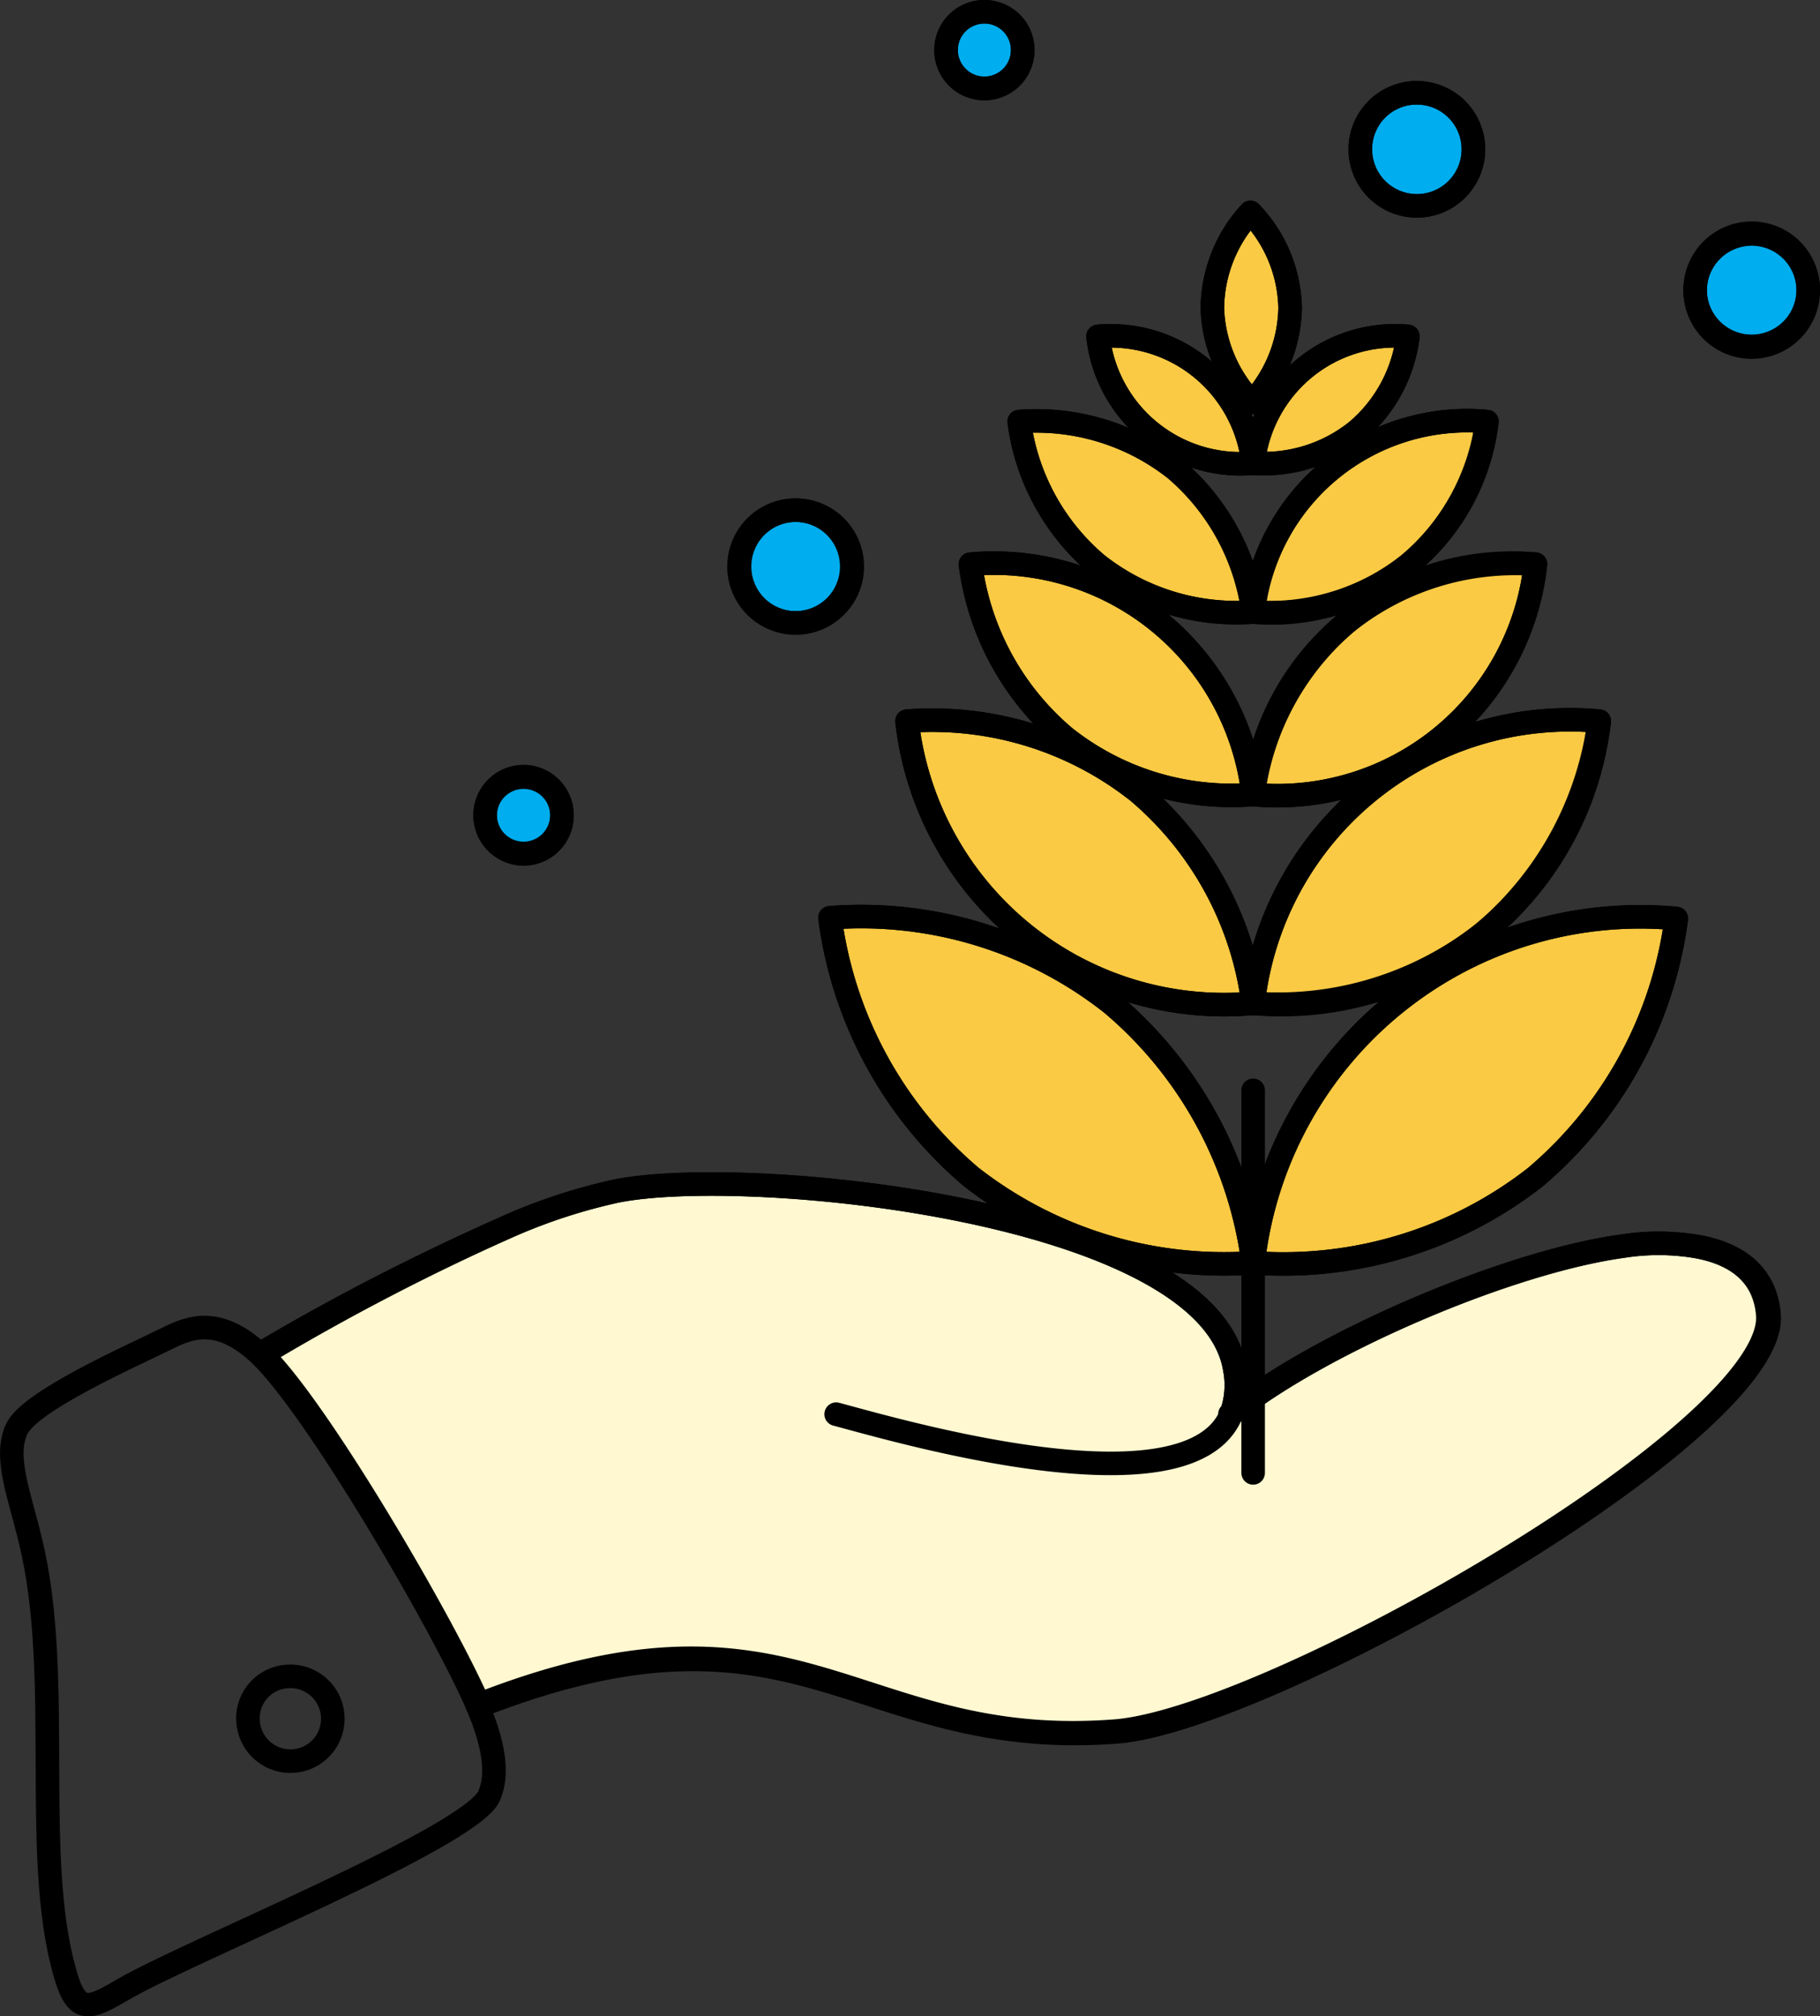<svg xmlns="http://www.w3.org/2000/svg" viewBox="0 0 100.43 111.24"><rect x="0" y="0" width="100.43" height="111.24" fill="#333333" stroke="none"/><defs><style>.cls-1{fill:#fff8d1;}.cls-1,.cls-2,.cls-3,.cls-4{stroke:#000;stroke-linecap:round;stroke-linejoin:round;stroke-width:1.3px;}.cls-2{fill:#00adef;}.cls-3{fill:#faca44;}.cls-4{fill:none;}</style></defs><title>Asset 4</title><g id="Layer_2" data-name="Layer 2"><g id="Layer_1-2" data-name="Layer 1"><path class="cls-1" d="M28.2,67.6A31.2,31.2,0,0,1,34,65.72c7.31-1.47,32.77,1.09,34.14,9.84a4.67,4.67,0,0,1-.2,2.47c4.86-3.92,15.28-8.4,21.62-9.27a12.82,12.82,0,0,1,4,0c2.07.34,3.87,1.38,4.06,3.8.47,6.38-27.6,22.34-36,23-14.44,1.09-17.36-8.38-35.16-1.43-1.89-4.39-8.91-16.42-12-19.39A127.93,127.93,0,0,1,28.2,67.6Z"/><path class="cls-2" d="M99.78,16a3.12,3.12,0,1,1-3.13-3.13A3.12,3.12,0,0,1,99.78,16Z"/><path class="cls-3" d="M69.15,69.68a21.49,21.49,0,0,1,23.35-19,22.49,22.49,0,0,1-7.8,14.29A22.6,22.6,0,0,1,69.15,69.68Z"/><path class="cls-2" d="M81.3,8.24a3.12,3.12,0,1,1-3.1-3.12A3.12,3.12,0,0,1,81.3,8.24Z"/><path class="cls-3" d="M77.74,31.14a12.34,12.34,0,0,1-8.59,2.63,11.89,11.89,0,0,1,12.9-10.51A12.42,12.42,0,0,1,77.74,31.14Z"/><path class="cls-3" d="M74.35,34.31a14.91,14.91,0,0,1,10.38-3.18A14.33,14.33,0,0,1,69.15,43.84,15,15,0,0,1,74.35,34.31Z"/><path class="cls-3" d="M81.88,51.46a18.33,18.33,0,0,1-12.73,3.9,17.59,17.59,0,0,1,19.1-15.57A18.44,18.44,0,0,1,81.88,51.46Z"/><path class="cls-3" d="M74.85,23.81a8.2,8.2,0,0,1-5.7,1.75,7.88,7.88,0,0,1,8.54-7A8.16,8.16,0,0,1,74.85,23.81Z"/><path class="cls-3" d="M69.09,22.21A7.88,7.88,0,0,1,66.9,17,7.91,7.91,0,0,1,69,11.72,7.82,7.82,0,0,1,71.19,17,7.89,7.89,0,0,1,69.09,22.21Z"/><path class="cls-3" d="M69.15,25.56a7.91,7.91,0,0,1-8.56-7,7.91,7.91,0,0,1,8.56,7Z"/><path class="cls-3" d="M61.35,55.38a22.49,22.49,0,0,1,7.8,14.3,22.69,22.69,0,0,1-15.57-4.75A22.56,22.56,0,0,1,45.8,50.64,22.32,22.32,0,0,1,61.35,55.38Z"/><path class="cls-3" d="M64.85,25.88a12.56,12.56,0,0,1,4.3,7.89,12.39,12.39,0,0,1-8.61-2.63,12.41,12.41,0,0,1-4.3-7.88A12.38,12.38,0,0,1,64.85,25.88Z"/><path class="cls-2" d="M56.44,2.75A2.12,2.12,0,1,1,54.33.65,2.11,2.11,0,0,1,56.44,2.75Z"/><path class="cls-3" d="M69.15,43.84a14.81,14.81,0,0,1-10.39-3.16,15,15,0,0,1-5.21-9.55,14.4,14.4,0,0,1,15.6,12.71Z"/><path class="cls-3" d="M69.15,55.36a17.61,17.61,0,0,1-19.1-15.57,18.31,18.31,0,0,1,12.73,3.88A18.38,18.38,0,0,1,69.15,55.36Z"/><path class="cls-2" d="M47,31.26a3.11,3.11,0,1,1-3.11-3.11A3.11,3.11,0,0,1,47,31.26Z"/><path class="cls-2" d="M26.77,45a2.12,2.12,0,1,1,2.12,2.12A2.13,2.13,0,0,1,26.77,45Z"/><path class="cls-4" d="M69.15,69.68a22.49,22.49,0,0,0-7.8-14.3A22.32,22.32,0,0,0,45.8,50.64a22.56,22.56,0,0,0,7.78,14.29A22.69,22.69,0,0,0,69.15,69.68Z"/><path class="cls-4" d="M69.15,69.68a21.49,21.49,0,0,1,23.35-19,22.49,22.49,0,0,1-7.8,14.29A22.6,22.6,0,0,1,69.15,69.68Z"/><path class="cls-4" d="M69.15,55.36a18.38,18.38,0,0,0-6.37-11.69,18.31,18.31,0,0,0-12.73-3.88,17.61,17.61,0,0,0,19.1,15.57Z"/><path class="cls-4" d="M69.15,55.36a17.59,17.59,0,0,1,19.1-15.57,17.63,17.63,0,0,1-19.1,15.57Z"/><path class="cls-4" d="M69.15,43.84a14.4,14.4,0,0,0-15.6-12.71,15,15,0,0,0,5.21,9.55A14.81,14.81,0,0,0,69.15,43.84Z"/><path class="cls-4" d="M69.15,43.84A14.38,14.38,0,0,1,84.73,31.13,14.33,14.33,0,0,1,69.15,43.84Z"/><path class="cls-4" d="M69.15,33.77a12.56,12.56,0,0,0-4.3-7.89,12.38,12.38,0,0,0-8.61-2.62,12.41,12.41,0,0,0,4.3,7.88A12.39,12.39,0,0,0,69.15,33.77Z"/><path class="cls-4" d="M69.15,33.77a11.89,11.89,0,0,1,12.9-10.51,11.91,11.91,0,0,1-12.9,10.51Z"/><path class="cls-4" d="M69.15,25.56a7.91,7.91,0,0,0-8.56-7,7.91,7.91,0,0,0,8.56,7Z"/><path class="cls-4" d="M69.15,25.56a7.88,7.88,0,0,1,8.54-7,8.16,8.16,0,0,1-2.84,5.23A8.2,8.2,0,0,1,69.15,25.56Z"/><path class="cls-4" d="M69.09,22.21A7.88,7.88,0,0,1,66.9,17,7.91,7.91,0,0,1,69,11.72,7.82,7.82,0,0,1,71.19,17,7.89,7.89,0,0,1,69.09,22.21Z"/><polyline class="cls-4" points="69.15 60.16 69.15 69.67 69.15 81.21 69.15 81.27"/><path class="cls-4" d="M14.35,74.7A127.93,127.93,0,0,1,28.2,67.6,31.2,31.2,0,0,1,34,65.72c7.31-1.47,32.77,1.09,34.14,9.84a4.67,4.67,0,0,1-.2,2.47c-2.34,5.65-18.51.87-21.8,0"/><path class="cls-4" d="M26.34,94.09c17.8-7,20.72,2.52,35.16,1.43C70,94.9,98,78.94,97.55,72.56c-.19-2.42-2-3.46-4.06-3.8a12.82,12.82,0,0,0-4,0c-6.34.87-16.76,5.35-21.62,9.27h0"/><path class="cls-4" d="M26.34,94.09c.89,2.09,1.19,3.77.65,5-1,2.29-16.61,8.58-20.21,10.69-1.58.91-2.38,1.4-3-.3-2.19-6.44-.2-16.9-2.12-24.54C1.1,82.55.2,80.4.92,78.85s6.27-4,8.3-5c1.23-.61,2.84-1.28,5.13.89C17.43,77.67,24.45,89.7,26.34,94.09Z"/><path class="cls-4" d="M15.76,92.51A2.34,2.34,0,1,1,13.7,95.1,2.31,2.31,0,0,1,15.76,92.51Z"/><path class="cls-4" d="M43.92,28.15a3.11,3.11,0,1,1-3.11,3.11A3.11,3.11,0,0,1,43.92,28.15Z"/><path class="cls-4" d="M28.89,42.85A2.12,2.12,0,1,1,26.77,45,2.12,2.12,0,0,1,28.89,42.85Z"/><path class="cls-4" d="M96.65,12.91A3.12,3.12,0,1,1,93.54,16,3.13,3.13,0,0,1,96.65,12.91Z"/><path class="cls-4" d="M78.2,5.12a3.12,3.12,0,1,1-3.13,3.12A3.1,3.1,0,0,1,78.2,5.12Z"/><path class="cls-4" d="M54.33.65a2.11,2.11,0,1,1-2.12,2.1A2.1,2.1,0,0,1,54.33.65Z"/></g></g></svg>